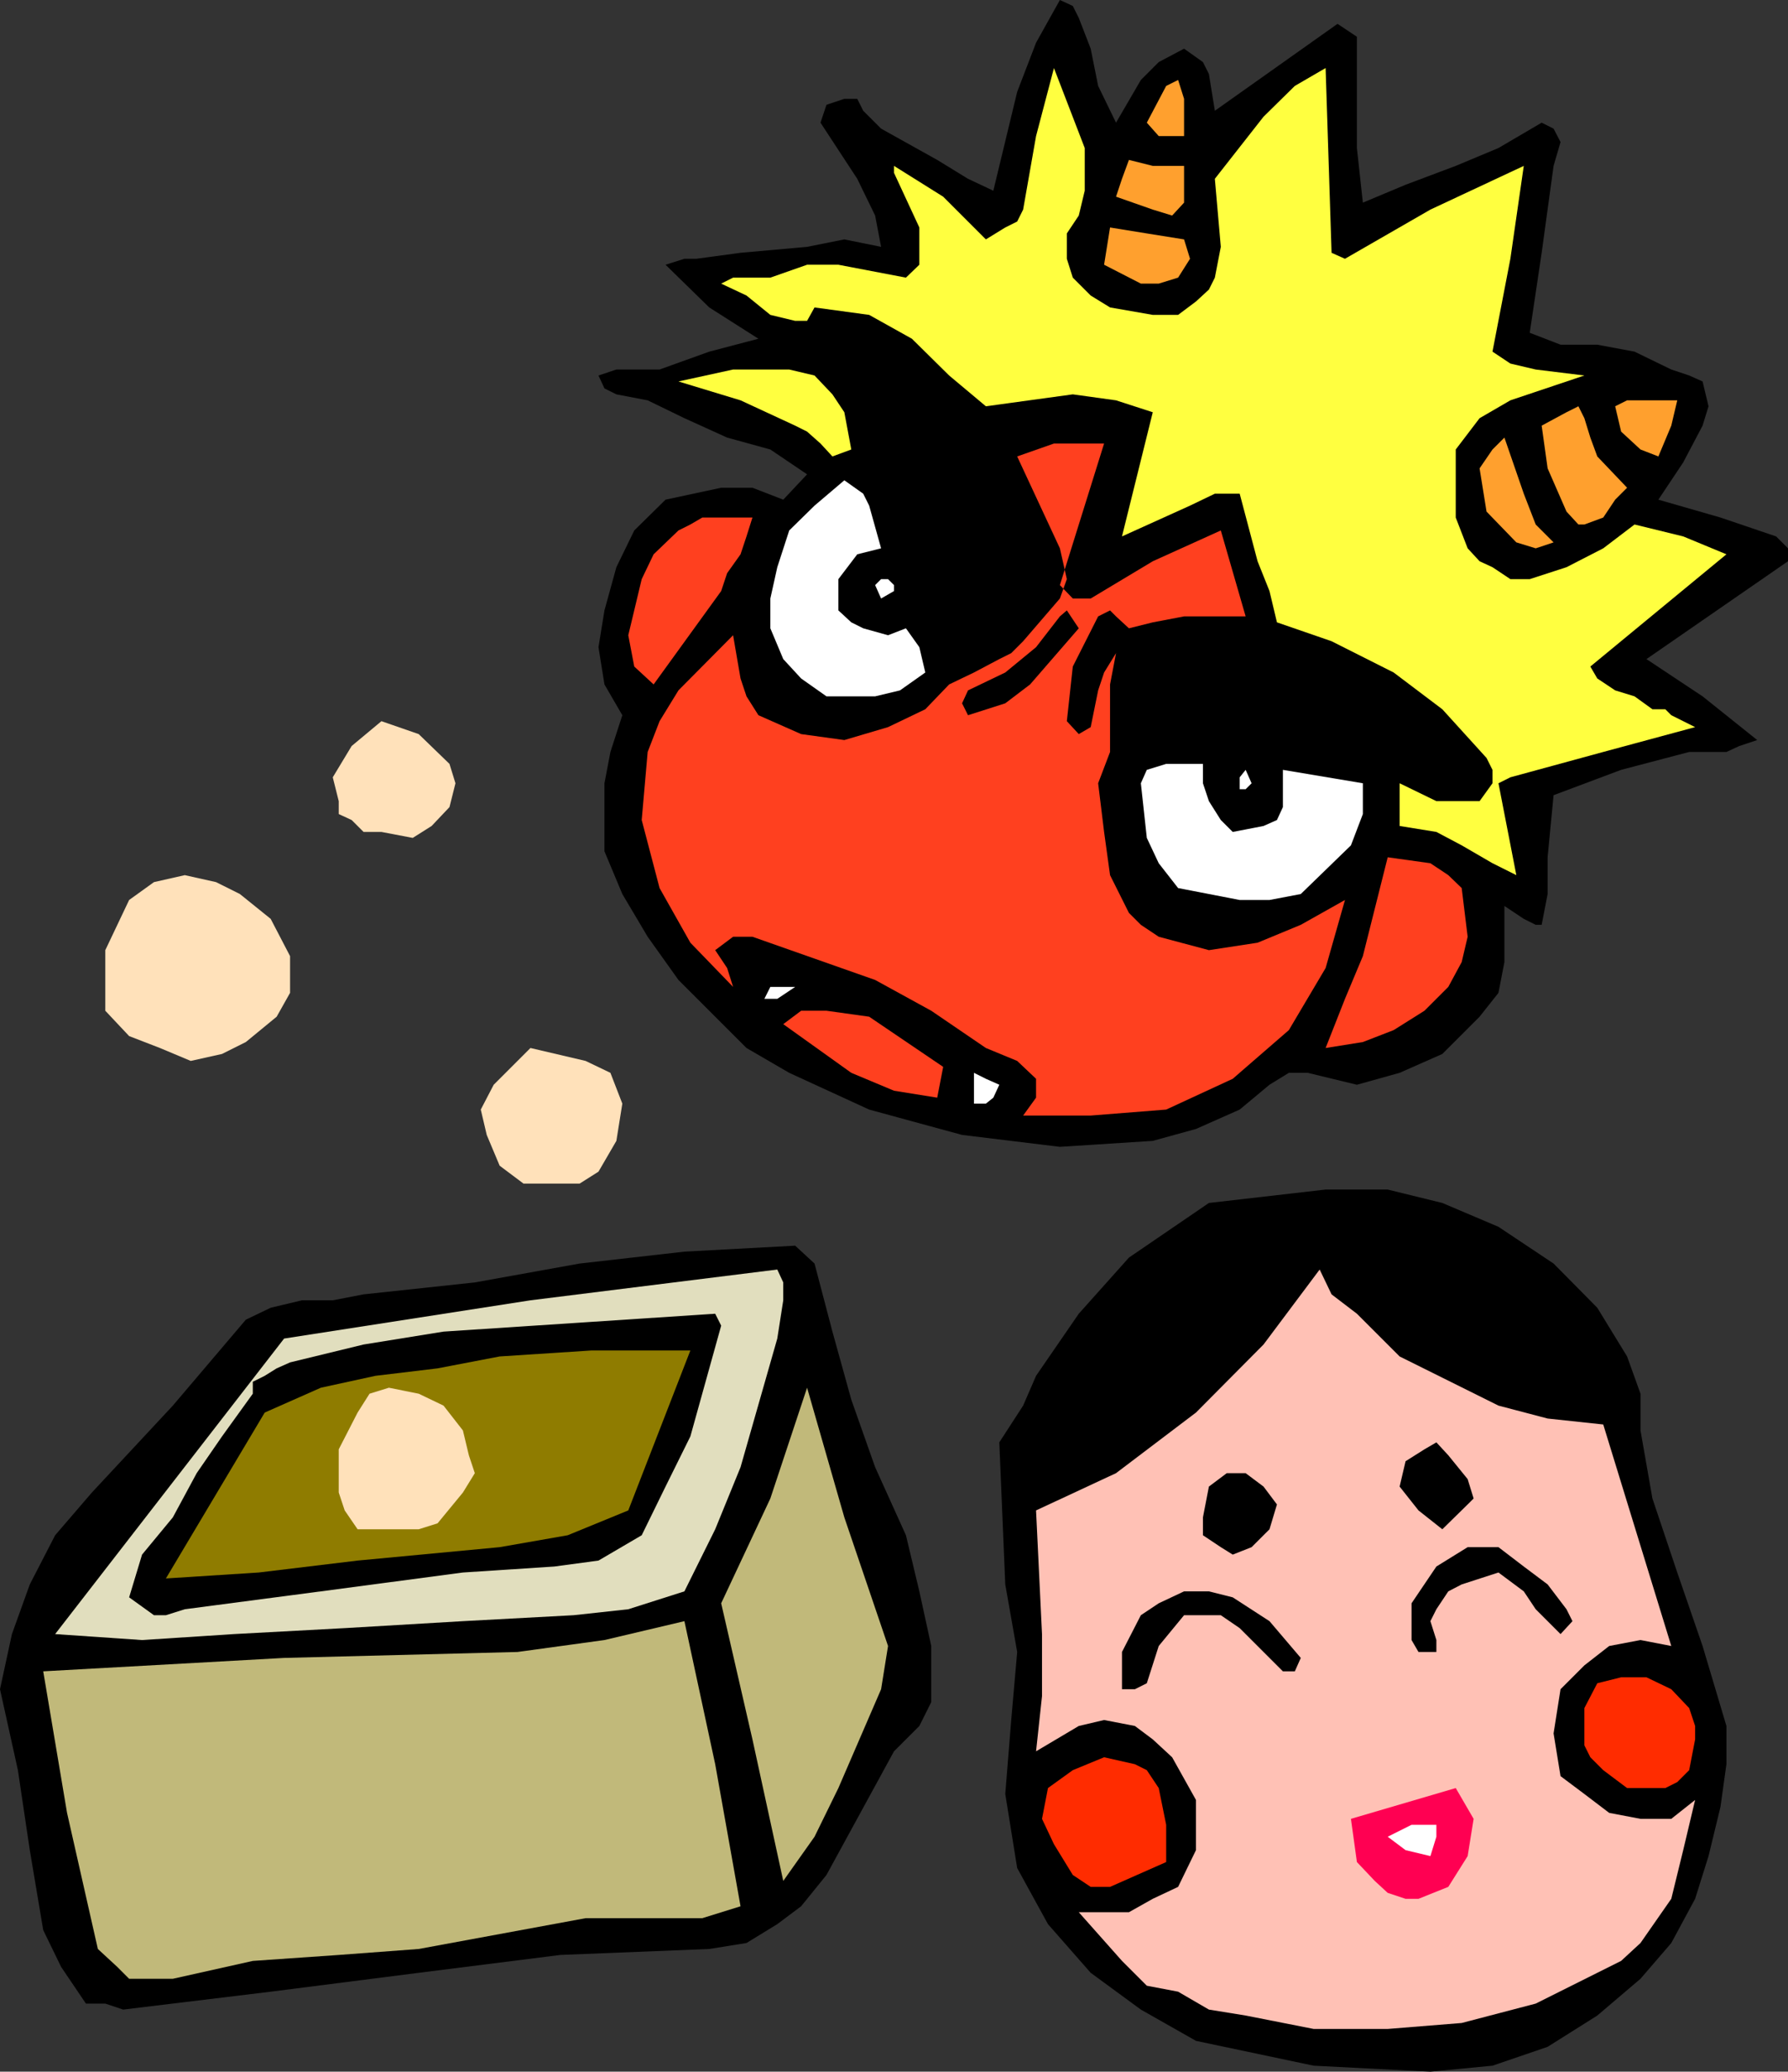 <svg xmlns="http://www.w3.org/2000/svg" width="360" height="417.102"><rect width="100%" height="100%" fill="#333333" stroke="none"/><path d="m219.602 9.8 1.5 7.5 3.601 7.4 5-8.598 3.598-3.602 5.101-2.7 3.801 2.7 1.2 2.398 1.199 7.403L269.3 4.8l3.902 2.597V29.8l1.2 11L283 37.199l10.102-3.8 8.601-3.598 8.7-5.102 2.398 1.2 1.402 2.703-1.402 4.796-2.399 17.5L308 67l6.203 2.398h7.399l7.5 1.403 7.398 3.597 3.602 1.204L342.8 76.8l1.199 5-1.2 3.898-3.898 7.403-5 7.5 12.5 3.597 11.2 3.801 2.398 2.398V113l-28.5 19.7 11.3 7.5 11 8.8-3.597 1.2-2.601 1.198h-7.5l-13.7 3.602-13.601 5.102-1.2 12.5V180l-1.199 6.2h-1.199L306.8 185l-3.899-2.602V193.7l-1.199 6.2-3.8 4.8-7.5 7.5-8.602 3.8-8.598 2.398L263.3 216h-3.8l-3.898 2.398-6 5-8.801 3.903-8.7 2.398-18.699 1.2-19.699-2.399L175 223.398 158.902 216l-8.601-5-13.7-13.7-6.199-8.698-5.101-8.602-3.598-8.602V157.7l1.2-6.3 2.397-7.4-3.598-6.2-1.203-7.5 1.203-7.402 2.399-8.699 3.601-7.398 6.297-6.2 11.203-2.402h6.297l6.203 2.403L162.5 95.5l-7.398-5-8.7-2.398-8.601-3.903-7.399-3.597-6.3-1.204-2.399-1.199-1.203-2.597 3.602-1.204h8.699l10-3.597 9.902-2.602-9.902-6.3L134 53.3l3.8-1.2h2.403l8.899-1.203L162.5 49.7l7.5-1.5 7.402 1.5-1.199-6.3-3.601-7.4-7.399-11.3 1.2-3.598L170 19.898h2.602l1.199 2.403 2.402 2.398 1.2 1.2 11.3 6.3 6.2 3.801L200 38.398l4.8-19.898 3.802-9.898 4.8-8.602L216 1.2l1.203 2.402 2.399 6.199"/><path fill="#ffff40" d="M214.8 47v5.102l1.2 3.796 3.602 3.602 3.898 2.398 8.602 1.5h5.101l3.598-2.699 2.601-2.398 1.2-2.403L245.8 49.7 244.6 36l9.801-12.5 6.301-6.2 6.2-3.6 1.199 37.198 2.699 1.204 17.2-9.903 18.8-8.8-2.698 18.703L300.5 70.8l3.602 2.398 5.101 1.2L319 75.601l-14.898 5-6.2 3.597-4.8 6.301v13.7l2.398 6.198 2.402 2.602 2.598 1.2 3.602 2.402H308l7.402-2.403 7.399-3.8 6.3-4.797 9.801 2.398 8.7 3.602-13.7 11.296-13.699 11.301 1.399 2.403 3.601 2.398 3.899 1.2 3.601 2.6h2.598l1.199 1.2 2.402 1.2 2.399 1.198-18.5 5-18.7 5.102-2.398 1.2 3.598 18.5-4.801-2.4-6.2-3.6-5.097-2.7-7.402-1.2v-8.6l7.402 3.6h8.7l2.597-3.6V155l-1.2-2.398-8.898-9.801-9.8-7.403-12.5-6.296-11-3.801-1.5-6.301-2.399-6-3.601-13.602h-5l-5 2.403-13.7 6.199 6.2-25-7.399-2.398L216 79.398l-17.5 2.403-7.398-6.2-7.5-7.402L175 63.4l-11-1.5-1.5 2.703h-2.398l-5-1.204L150.3 59.5l-5.098-2.398 2.399-1.204h7.5l7.398-2.597h6.3l13.602 2.597 2.7-2.597v-7.5L180 34.8v-1.403l9.902 6.204 8.598 8.597 3.902-2.398 2.399-1.2L206 42.2l2.602-14.8 3.601-13.7 6.2 16.102v8.597l-1.2 5L214.801 47"/><path fill="#ffa02e" d="M238.402 19.898v7.5h-5.101l-2.399-2.699 3.899-7.398 2.402-1.2 1.2 3.797m-.001 13.5v7.403L236 43.398l-3.898-1.199-7.399-2.597 1.2-3.602 1.398-3.8 4.8 1.198h6.301m0 14.802 1.2 3.902-2.399 3.796-3.902 1.204h-3.598l-7.402-3.801 1.199-7.5L230.902 47l7.5 1.2"/><path fill="#ffff40" d="m171.402 90.5-3.8 1.398-2.399-2.597-2.703-2.403-2.398-1.199-11-5.097-12.5-3.801 11-2.403h11.3L164 75.602l3.602 3.796L170 83l1.402 7.5"/><path fill="#ffa02e" d="m337.703 80.602-1.203 5.097-2.598 6.2-3.601-1.399-3.899-3.602-1.199-5.097 2.399-1.2h10.101M319 84.2l1.203 3.902 1.399 3.796 6 6.301-2.399 2.403-2.402 3.597-3.801 1.403h-1.2L315.403 103l-3.8-8.7-1.2-8.6 5-2.7 2.399-1.2L319 84.2m-6.2 25-3.597 1.198-3.902-1.199-6-6.199-1.399-8.7 2.598-3.8 2.402-2.398 3.899 11.296 2.402 6.204 3.598 3.597"/><path fill="#ff401f" d="m222.3 89.3-8.898 28.5 2.598 2.7h3.602l12.5-7.5 13.699-6.2 5 17.302h-12.399l-6.3 1.199-4.801 1.199-2.598-2.398-1.203-1.204-2.398 1.204L216 134.199l-1.2 11 2.403 2.602 2.399-1.403 1.5-7.398 1.199-3.602 2.402-3.898-1.203 6.3v13.598l-2.398 6.301 1.199 9.801 1.199 8.7 3.8 7.6 2.403 2.4 3.598 2.402 10.101 2.699 9.801-1.5 8.7-3.602 8.898-5-3.899 13.7-7.402 12.5-11.297 9.8-13.402 6.2-15.2 1.203H206l2.602-3.602v-3.8l-3.801-3.598L198.5 211l-11-7.5-11.297-6.2-24.703-8.698h-3.898L144 191.3l2.402 3.597 1.2 3.801L139 189.8l-6.2-11-3.597-13.7 1.2-13.703 2.398-6.199 3.8-6.199 11-11.102 1.5 8.704 1.2 3.597 2.402 3.801 8.598 3.8L170 149l8.8-2.602 7.5-3.597 4.802-5 5-2.403 5.101-2.699 2.399-1.199 2.398-2.398 7.402-8.602 1.399-3.898-1.399-6.204-8.601-18.5 7.402-2.597h10.098"/><path fill="#fff" d="m177.402 110.398-4.8 1.204-3.801 5v6.296l2.601 2.403 2.399 1.199 5 1.398 3.601-1.398 2.7 3.8 1.199 5.098-5.098 3.602-5 1.2h-9.8l-5.102-3.598-3.598-3.903-2.601-6.199v-6l1.398-6.3 2.402-7.4 5.098-5 6-5.1 3.8 2.698 1.2 2.403 2.402 8.597"/><path fill="#ff401f" d="m151.5 104.2-1.2 3.8-1.198 3.602-2.7 3.796-1.199 3.602-13.601 18.8-3.899-3.6-1.203-6.302 2.703-11.296 2.399-5 5-4.801 2.398-1.2 2.402-1.402H151.5"/><path fill="#fff" d="m180 119-2.598 1.5-1.199-2.7 1.2-1.198h1.398L180 117.8v1.2"/><path d="m217.203 126.5-9.8 11.3-5 3.802-7.5 2.398-1.2-2.398 1.2-2.602 7.5-3.602 6.199-5.097 4.8-6.2 1.399-1.203 2.402 3.602"/><path fill="#ffe1ba" d="m90.5 153.8 1.203 3.9-1.203 4.8-3.598 3.8-3.8 2.4-6.301-1.2h-3.598l-2.402-2.398-2.598-1.204v-2.597L67 156.5l3.8-6.3 6-5 7.5 2.6 6.2 6"/><path fill="#ffe1ba" d="M84.3 153.8v6.302l-2.398 2.398h-5.101l-1.2-1.2-2.398-3.6 1.2-3.9 2.398-2.402 7.5 2.403"/><path fill="#fff" d="M242.203 153.8v3.9l1.2 3.6 2.398 3.802 2.402 2.398 6.2-1.2 2.699-1.198 1.199-2.602V155l16.101 2.7v6.198L272 170.2l-10.098 9.8-6.3 1.2h-6l-12.399-2.4-3.902-5-2.399-5.1-1.199-11 1.2-2.7 3.898-1.2h7.402"/><path fill="#fff" d="m252 157.7-1.2 1.198h-1.198V156.5l1.199-1.5 1.199 2.7"/><path fill="#ff401f" d="m294.3 178.8 1.2 9.802-1.2 5.097-2.698 5-4.801 4.801-6.2 3.898-6.199 2.403-7.5 1.199 3.899-9.898 3.601-8.602 5-19.898L288 173.8l3.602 2.398 2.699 2.602"/><path fill="#ffe1ba" d="M58.402 192.5v7.398l-2.699 4.801-6.203 5.102-4.797 2.398-6.3 1.403-6.2-2.602L26 208.602l-4.797-5.102v-12.2L26 181.2l5-3.598 6.203-1.403 6.297 1.403L48.3 180l6.2 5 3.902 7.5"/><path fill="#ffe1ba" d="M52.102 193.7v5l-1.2 3.6-3.8 2.4L42 206.2h-9.797l-2.402-2.7-2.399-3.602v-8.597l4.801-3.903 6.2-2.398 8.699 2.398 2.398 2.403 2.602 3.898"/><path fill="#fff" d="m160.102 198.7-3.602 2.402h-2.598l1.2-2.403h5"/><path fill="#ff401f" d="m189.902 214.8-1.199 6.2-8.703-1.398-8.598-3.602-13.699-9.8 3.598-2.7h5.101l8.598 1.2 14.902 10.1"/><path fill="#ffe1ba" d="m125.3 222.2-1.198 7.5-3.602 6.198-3.797 2.403h-11.3l-4.801-3.602L98 228.5l-1.2-5.102 2.602-5 7.399-7.398 11.101 2.602 5 2.398 2.399 6.2"/><path fill="#fff" d="M201.203 218.398 200 221l-1.5 1.2h-2.398V216l2.398 1.2 2.703 1.198"/><path fill="#ffe1ba" d="m117.902 221 1.2 2.398v2.403l-2.399 3.898-3.902 3.602-3.598-1.2-2.402-3.601v-6.3l1.199-2.598 2.402-2.403 3.899 1.2 3.601 2.601"/><path d="m327.602 273.102 2.699 7.5V288l2.402 13.7 5 14.902 5.098 14.796 4.8 16.102v7.7l-1.199 8.6-2.402 9.9-2.7 8.6-4.8 8.9-6.2 7.198-8.698 7.403-10 6.3-11.102 3.797-12.5 1.204-23.5-1.204-23.7-5-11.097-6.296-10.101-7.403-8.602-9.8-6.2-11.297-2.398-14.903 1.2-14.898 1.199-13.7L202.402 319l-1.199-28.602L206 283l2.602-6 8.601-12.5 10.098-11.3 16.101-11 23.5-2.7h12.5l11 2.7 11.301 4.8 11.098 7.398 8.8 8.903 6 9.8M164 254.398l3.602 13.704 3.8 13.699 4.801 13.597 6.2 13.704 2.699 11.296 2.398 11V342.7l-2.398 4.801-5.102 5.102-13.598 24.898-5.101 6.3-4.801 3.598-6.2 3.801-7.5 1.2-30 1.203-28.5 3.597-29.8 3.8-29.7 3.602-3.597-1.204h-3.902l-5-7.398-3.598-7.398L6 372.5l-2.398-16.102L0 340.102 2.402 329 6 319l5.102-9.898L18.5 300.5 34.8 283l14.7-17.3 5-2.4 6.3-1.5H67l6.203-1.198 22.399-2.403 21.101-3.8L137.801 252l22.3-1.2 3.899 3.598"/><path fill="#e1debe" d="m156.5 269.5-7.398 25.898-5.102 12.5-6.2 12.5L126.5 324l-11 1.2-22.297 1.198-23.8 1.403L47.101 329l-18.5 1.2-17.5-1.2 46.101-59.5 49.598-7.7 49.699-6.198 1.203 2.597v3.602L156.5 269.5"/><path fill="#ffc1b5" d="M281.8 273.102 301.704 283l9.899 2.602L322.8 286.8l13.699 44.597-6.2-1.199-6.3 1.2-5 3.902-4.797 4.8-1.402 8.899 1.402 8.602 4.797 3.597 5 3.801 6.3 1.2h6.2l4.8-3.802-2.398 10.102-2.402 9.8-6.2 8.9-3.898 3.6-4.8 2.4-12.399 6.198L294.3 407.3l-14.899 1.199H264.5l-13.7-2.7-7.398-1.198-6.199-3.602-6.3-1.2-5-5-8.7-9.8h10.098l4.8-2.7 5.102-2.402 3.598-7.398v-10.102L236 353.801l-3.898-3.602-3.602-2.699-6.2-1.2-5.097 1.2-8.601 5.102L209.8 341.5V329l-1.2-24.898 16.102-7.5 16.098-12.204 13.601-13.699 11.301-15.097 2.399 5 5.101 3.898 8.598 8.602"/><path d="M145.203 266.898 139 289.2l-5 10.102-4.797 9.8-8.703 5.098-8.898 1.2-18.399 1.203-28.601 3.796L37.203 324l-3.8 1.2H31l-5-3.598L28.602 313l6.199-7.5 4.8-8.898 5.102-7.403 6.2-8.597v-2.403L53.3 277l2.402-1.5 2.7-1.2 14.8-3.6 16.098-2.598L144 264.5l1.203 2.398"/><path fill="#8f7c00" d="m139 271.898-12.5 32.204-12.2 5-13.698 2.398L72 314.2l-19.898 2.402-18.7 1.199 19.899-33.403 11.3-5 11-2.398 12.5-1.5 12.5-2.398 18.5-1.204H139"/><path fill="#ffe1ba" d="m94.402 293 1.2 3.602-2.399 3.898-5.101 6.2-3.801 1.198H72l-2.598-3.796-1.199-3.602v-8.7L72 284.399l2.402-3.796 3.899-1.204 6 1.204 5 2.398 3.902 5 1.2 5"/><path fill="#c1b97a" d="m178.8 331.398-1.398 8.704L168.801 360 164 369.8l-6.297 8.9-6.203-28.5-6.297-27.4 9.899-21.1 7.398-22.302L170 305.5l8.8 25.898"/><path fill="#ffe1ba" d="m90.5 293-1.2 6.3-2.398 1.2-2.601 1.2-2.399 1.198-3.601-1.199-5.098-5.097 1.2-6.204L76.8 289.2l2.699-2.398h3.602L85.703 288l4.797 5"/><path d="m295.5 297.8 1.203 3.9-1.203 1.198-5.098 5-4.8-3.796-3.801-4.801 1.199-5.102 3.8-2.398 2.403-1.403 2.399 2.602 3.898 4.8m-38.398 5.098-1.5 5L252 311.5l-3.797 1.5-2.402-1.5-3.598-2.398V305.5l1.2-6.2 3.597-2.698h3.8l3.602 2.699 2.7 3.597m58.3 21.102 1.2 2.398-2.399 2.602-5-5-2.402-3.602-5.098-3.796-7.402 2.398-2.7 1.398-2.398 3.602-1.203 2.398 1.203 3.801v2.403h-3.601l-1.399-2.403v-7.398l5-7.403 6.297-3.898h6.203l5.098 3.898 4.8 3.602 3.801 5m-53.5 9.8-1.199 2.7h-2.402l-8.7-8.7-3.8-2.6h-7.399l-5.101 6.198-2.399 7.5-2.402 1.204h-2.598v-7.5l3.801-7.403 3.598-2.398 5.101-2.403h5l4.801 1.204 7.399 4.796 6.3 7.403"/><path fill="#c1b97a" d="M137.8 326.398 144 355.2l5.102 28.602-7.7 2.398h-23.5l-33.601 6.2-16.098 1.203-17.3 1.199-16.102 3.597H26L23.602 396l-3.899-3.602L13.5 365l-4.797-28.5 48.5-2.7 47-1.198 17.5-2.403 16.098-3.8"/><path fill="#ff2c00" d="m340.102 343.898 1.199 3.602v2.7l-1.2 6.198-2.398 2.403-2.402 1.199h-7.7l-4.8-3.602-2.598-2.597-1.203-2.403v-7.5l2.602-5 4.8-1.199h5.098l5 2.403 3.602 3.796M233.3 360l1.5 7.398v7.5l-11.3 5h-3.898L216 377.5l-3.797-6.2-2.402-5.1L211 360l5-3.602 6.3-2.597 6.2 1.398 2.402 1.2 2.399 3.601"/><path fill="#ff0052" d="m296.703 366.2-1.203 7.5-3.898 6.198-6 2.403H283l-3.598-1.2-2.601-2.402-3.598-3.8-1.203-8.7L293.102 360l3.601 6.2"/><path fill="#fff" d="M289.203 367.398v2.403L288 373.699l-5-1.199-3.598-2.7 4.801-2.402h5"/></svg>
